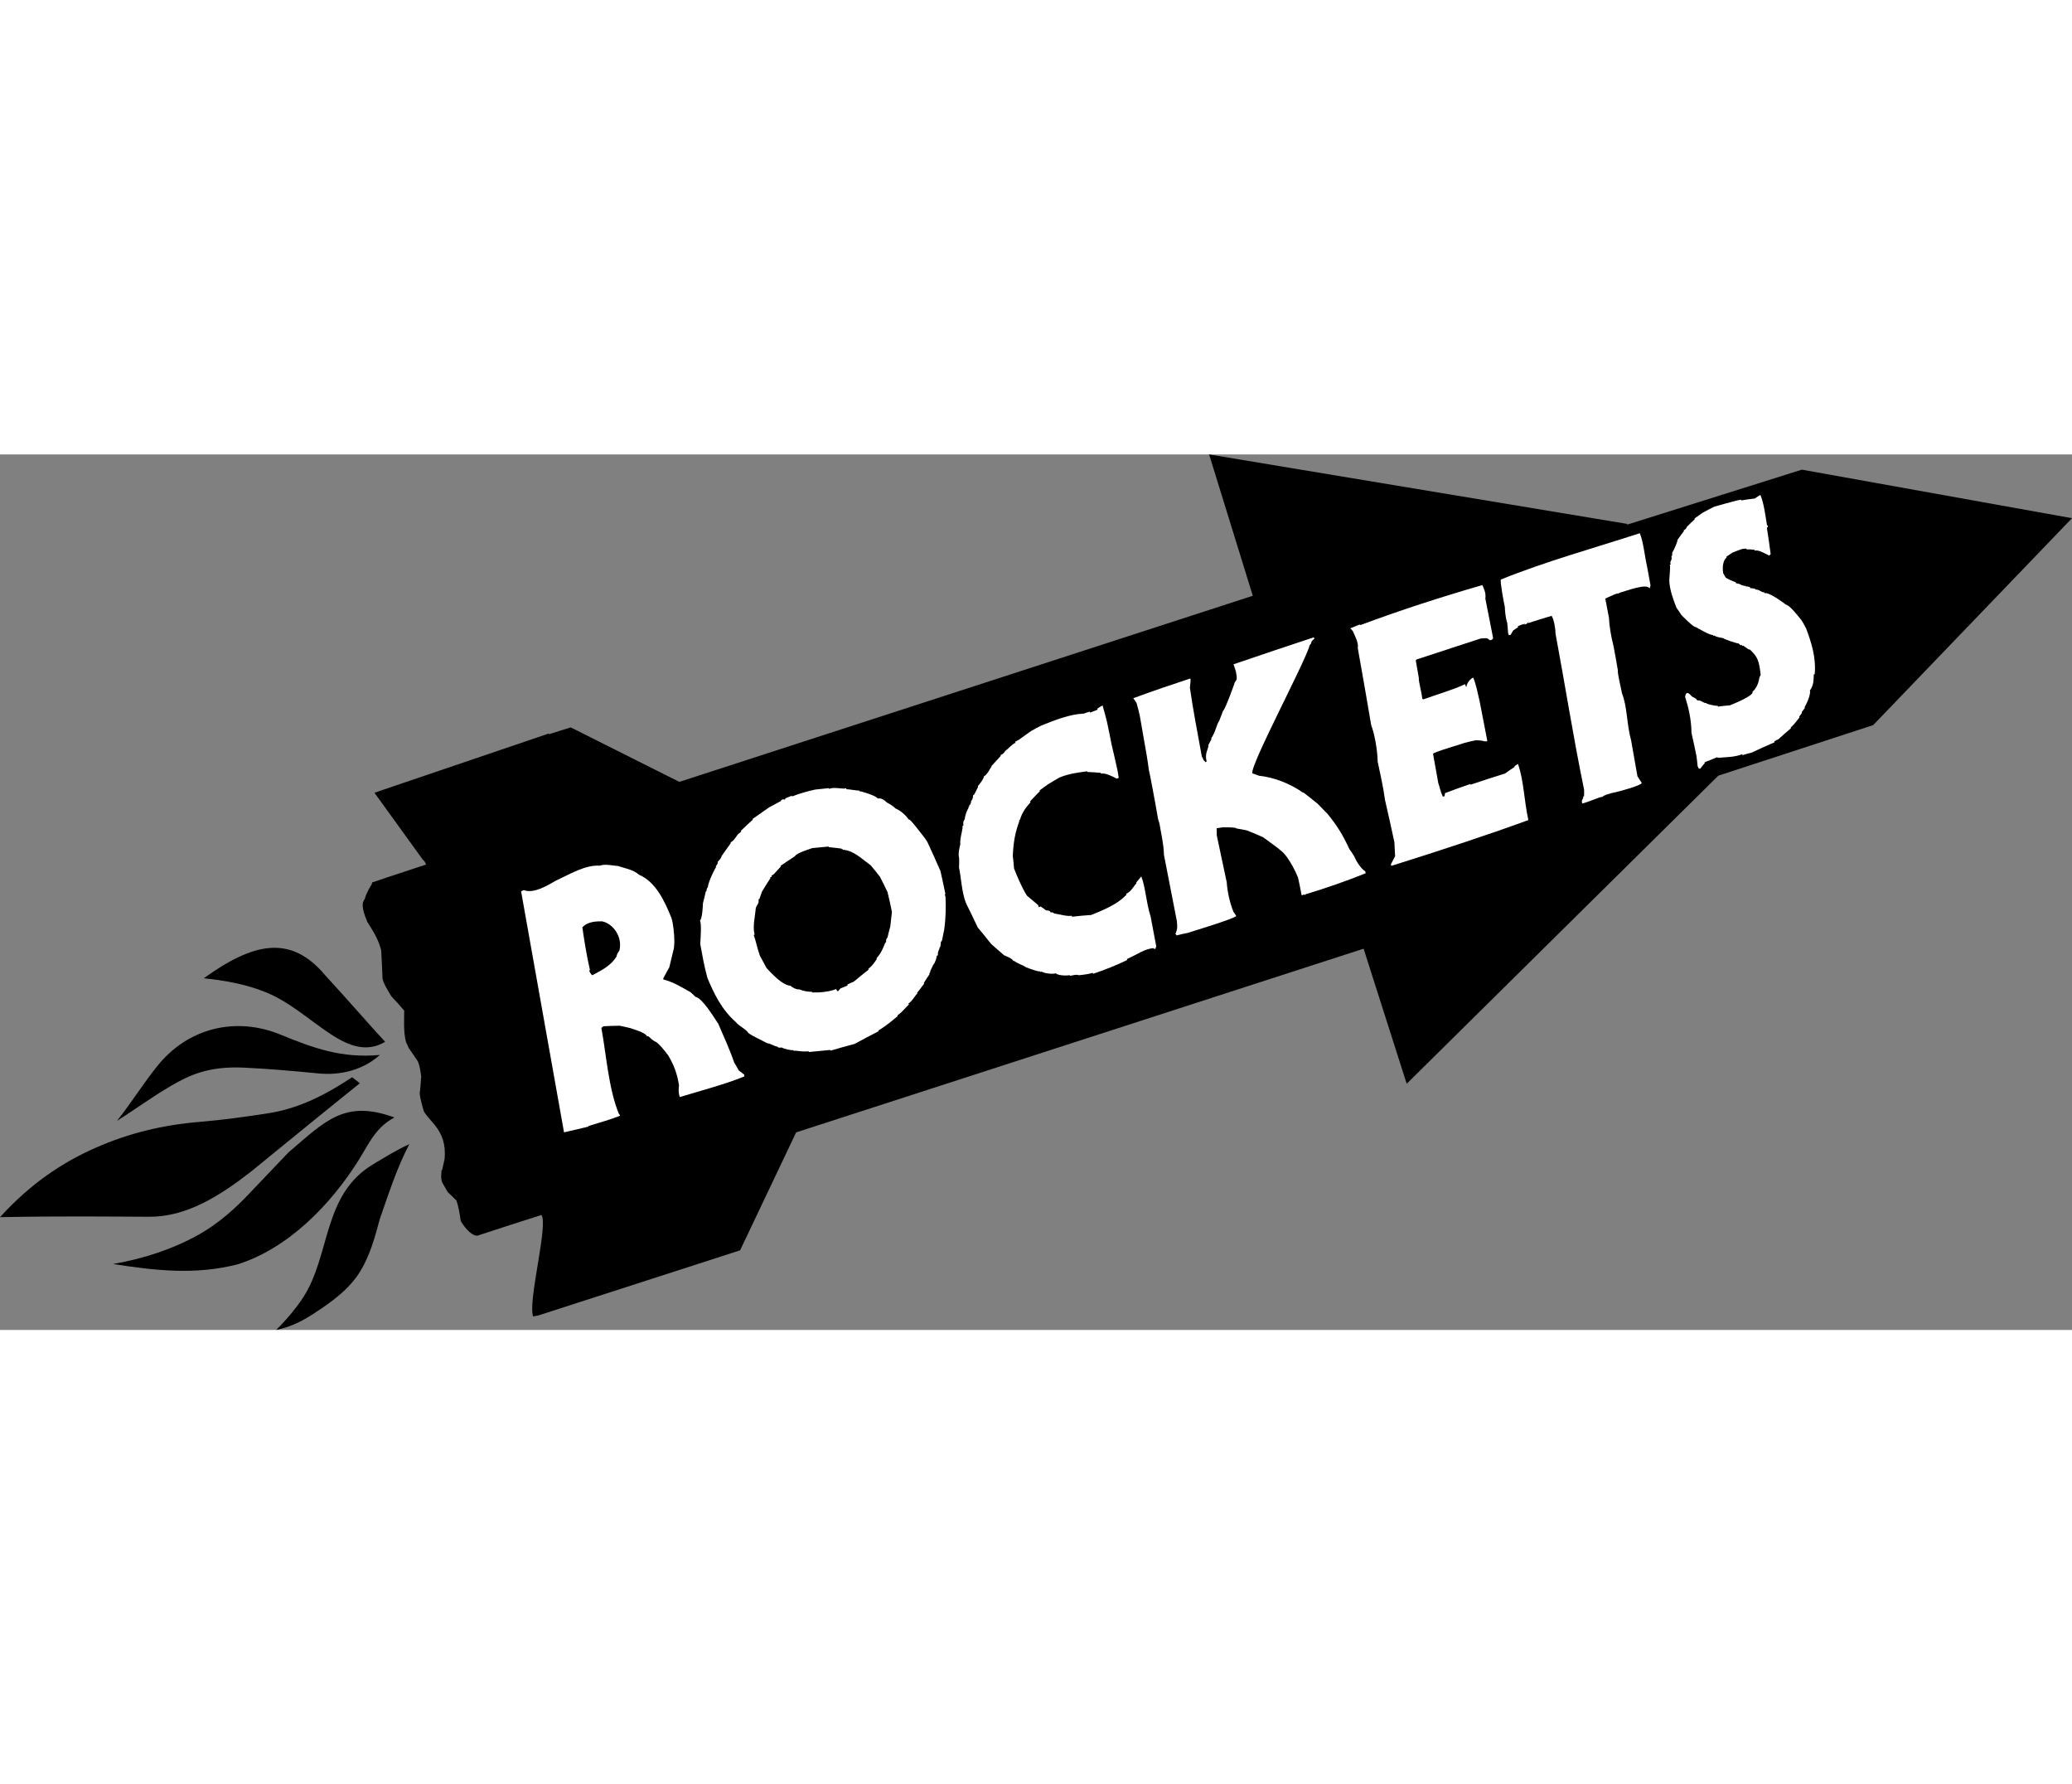 <?xml version="1.0" encoding="UTF-8"?>
<!DOCTYPE svg PUBLIC "-//W3C//DTD SVG 1.1//EN" "http://www.w3.org/Graphics/SVG/1.1/DTD/svg11.dtd">
<!-- Creator: CorelDRAW -->
<svg xmlns="http://www.w3.org/2000/svg" xml:space="preserve" width="7.848in" height="6.757in" version="1.1" style="shape-rendering:geometricPrecision; text-rendering:geometricPrecision; image-rendering:optimizeQuality; fill-rule:evenodd; clip-rule:evenodd"
viewBox="0 0 7847.73 3315.24"
 xmlns:xlink="http://www.w3.org/1999/xlink"
 xmlns:xodm="http://www.corel.com/coreldraw/odm/2003">
 <rect x="0" y="0" width="7847.73" height="3315.24" fill="#808080" stroke="none"/>
 <defs>
  <style type="text/css">
   <![CDATA[
    .fil0 {fill:black}
    .fil1 {fill:white}
   ]]>
  </style>
 </defs>
 <g id="Layer_x0020_1">
  <g id="_2008548728944">
   <path class="fil0" d="M1674.75 2756.55c-7.18,-17.8 -1.56,-39.73 -2.83,-45.43 0.89,-0.36 1.78,-0.72 2.67,-1.08 3.34,-14.8 6.67,-29.6 9.47,-43.15 4.45,-55.61 -9.4,-92.44 -36.77,-126.91 -14.49,-17.95 -32.37,-36.59 -41.15,-50.64 -5.94,-17.26 -20.91,-72.27 -15.23,-78.7 1.54,-19.25 3.44,-37.61 4.45,-55.61 -3.83,-27.43 -6.56,-41.85 -12.31,-56.08 -11.1,-17.25 -23.1,-34.13 -35.09,-51.02 -3.23,-8.01 -6.47,-16.01 -10.23,-22.77 -10.47,-41.3 -6.52,-85.32 -6.81,-119.36 -15.74,-18.48 -32.37,-36.59 -48.65,-53.82 -13.26,-22.58 -29.74,-48.01 -33.37,-67.24 -1.37,-36.7 -3.27,-72.15 -5.17,-107.6 -12.27,-45.75 -31.97,-74.01 -52.57,-107.08 -11.14,-27.58 -26.95,-66.73 -9.91,-86.03 8.28,-28.18 18.92,-42.83 27.95,-58.89 0.17,-2.14 -0.19,-3.03 -0.55,-3.92 39.86,-14.03 80.09,-27.18 119.42,-39.96 29.19,-9.72 57.49,-19.08 85.78,-28.44 -4.31,-10.68 -8.25,-15.3 -12.72,-18.66l-182.95 -253.1 659.74 -224.05 1.97 2.31 81.69 -25.76 411.39 206.37 2172 -704.74 -165.46 -535.18 1582.91 263c0.36,0.89 0.72,1.78 1.08,2.67l661.04 -208.02 1023.17 183.81 -753.06 783.54 -586.5 191.37 -1180.29 1166.7 -163.15 -511.53 -2149.36 695.6 -212.25 446.63 -764.44 246.67 -19.23 3.63c-21.68,-53.66 58.63,-349.75 31.13,-384.08 -80.81,25.4 -161.25,51.68 -242.59,78.32 -24.23,1.51 -54.12,-39.19 -63.09,-56.27 -3.83,-27.43 -8.75,-57.52 -16.65,-77.1 -10.73,-11.19 -21.1,-21.49 -32.35,-31.43 -7.17,-12.63 -14.34,-25.25 -21.15,-36.99z"/>
   <path class="fil1" d="M1973.75 1654.77c3.2,-2.33 6.76,-3.77 10.32,-5.2 37.47,15.91 95.07,-20.81 120.33,-35.15 52.3,-24.23 112.94,-61.14 167.29,-57.22 19.57,-7.91 54.17,0.88 68.78,1.19 26.4,9 57.06,13.17 79.58,33.05 63.7,27.05 97.09,99.45 123.32,164.4 6.49,21.18 10.71,59.83 10.82,90.84 -0.15,7.31 -1.2,14.97 -1.88,23.52 -5.8,24.07 -11.6,48.15 -17.4,72.22 -7.97,13.57 -15.59,28.03 -23.2,42.49 0.36,0.89 0.72,1.78 1.44,3.56 35.49,8.43 69.95,29.7 102.08,47.76 6.43,5.68 12.87,11.36 18.41,17.4 27.1,5.61 68.85,75.67 86.94,102.52 18.5,43.23 42.37,94.65 60.18,146.43 6.09,9.96 12.19,19.92 17.39,30.23 7.32,5.32 14.65,10.64 21.08,16.32 -0.17,2.14 -0.34,4.28 -0.51,6.41 -75.62,30.55 -160.89,52.57 -243.84,77.8 -6.47,-16.01 -4.23,-38.65 -3,-43.29 -7.29,-48.79 -20.76,-79.57 -41.19,-114.79 -13.24,-17.42 -30.07,-38.56 -45.07,-50.09 -16.24,-6.89 -20.72,-15.43 -30.9,-22.7 -0.89,0.36 -1.78,0.72 -3.56,1.44 -6.11,-15.13 -52.48,-27.44 -64.61,-31.86 -12.66,-3.16 -26.21,-5.97 -39.76,-8.77 -20.67,0.07 -40.98,1.03 -61.29,1.99 -2.31,1.97 -4.62,3.94 -7.82,6.26 19.01,102.12 26.81,227.78 65.77,324.24 1.96,2.31 3.93,4.62 5.37,8.18 -32.92,13.3 -78.31,26.45 -118.89,38.71 -0.89,0.36 -1.42,1.61 -1.95,2.86l-91.69 21.51 -162.54 -912.25z"/>
   <path class="fil0" d="M2232.05 1956.09c1.06,-2.5 1.59,-3.75 2.12,-5 -12.48,-53.94 -21.58,-112.36 -28.51,-160.26 20.77,-22.88 53.91,-22.81 74.58,-22.88 44.04,9.12 78.61,61.39 65.59,111.14 -4.79,6.07 -8.69,11.79 -11.33,23.2 -20.21,31.96 -50.8,48.46 -90.81,69.79 -5,-2.12 -10.2,-12.44 -11.64,-15.99z"/>
   <path class="fil1" d="M2679.37 1982.38c-13.35,-48.42 -19.9,-90.26 -27.16,-128.73 1.69,-26.55 5.09,-74.49 -1.02,-89.62 8.9,-3.59 11.37,-61.51 11.19,-64.54 4.23,-15.16 7.56,-29.96 10.9,-44.76 0.89,-0.36 1.78,-0.72 2.67,-1.08 -0.55,-3.92 0.86,-10.69 5.11,-15.52 1.01,-18 26.31,-70.65 30.93,-74.58 -0.36,-0.89 -0.72,-1.78 -1.08,-2.67 3.01,-5.36 5.49,-9.46 7.97,-13.57 -0.72,-1.78 -1.08,-2.67 -1.44,-3.56 6.57,-6.79 15.62,-17.69 15.61,-22.86 11.7,-17.15 23.76,-33.4 34.93,-49.3 -0.36,-0.89 -0.72,-1.78 -1.08,-2.67 13.35,-5.39 23.61,-26.1 27.34,-29.67 4.62,-3.94 8.35,-7.51 12.44,-10.2 0.17,-2.14 -0.19,-3.03 -0.55,-3.92 14.92,-14.31 29.84,-28.61 45.12,-42.03 -0.36,-0.89 -0.72,-1.78 -1.08,-2.67 20.97,-14.68 41.95,-29.36 62.92,-44.04 15.3,-8.25 30.59,-16.5 45.89,-24.74 -0.36,-0.89 -0.72,-1.78 -1.08,-2.67 3.56,-1.44 7.12,-2.87 9.79,-3.95 0.36,0.89 0.72,1.78 1.08,2.67 2.67,-1.08 4.45,-1.79 6.23,-2.52 -0.36,-0.89 -0.72,-1.78 -1.08,-2.67 8.9,-3.59 16.9,-6.83 24.91,-10.06 0.36,0.89 0.72,1.78 1.08,2.67 28.47,-11.5 59.27,-19.8 87.75,-26.13 17.81,-2.02 34.73,-3.68 51.65,-5.34 0.36,0.89 0.72,1.78 1.08,2.67 20.46,-8.27 48.47,2.15 64.31,-2.18 0.36,0.89 0.72,1.78 1.44,3.56 12.47,0.14 40.82,6.27 47.41,4.65 0.36,0.89 0.72,1.78 1.08,2.67 8.55,0.68 64.91,17.24 69.22,27.92 14.43,-2.72 24.97,5.44 34.97,14.85 9.46,5.49 22.31,11.68 33.04,22.87 17.49,7.42 37.31,23.22 50.03,41.88 4.45,-1.8 20.91,18.46 57.95,66.62 4.3,5.51 8.95,11.91 12.72,18.66 16.51,35.76 33.38,72.4 49.37,109.41 6.33,28.49 13.03,57.86 18.83,87.6 -0.89,0.36 -1.78,0.72 -2.67,1.08 1.08,2.67 2.52,6.23 3.06,10.15 1.73,37.59 1.17,82.31 -5.28,125.28 -2.81,13.55 -5.61,27.1 -8.42,40.65 -0.89,0.36 -2.31,1.97 -3.73,3.58 -0.51,6.42 -1.02,12.83 -2.43,19.61 -0.89,0.36 -1.78,0.72 -2.67,1.08 1.62,6.59 -7.97,13.57 -6.31,30.49 -0.89,0.36 -2.67,1.08 -4.45,1.8 1.08,2.67 -5.61,27.1 -12.54,33 -4.07,7.85 -7.78,16.59 -12.38,25.7 0.36,0.89 0.72,1.78 1.08,2.67 -3.56,1.44 -3.9,5.71 -3.71,8.74 -7.27,10.18 -14.18,21.25 -21.09,32.32 0.36,0.89 0.72,1.78 1.08,2.67 -8.69,11.79 -17.38,23.58 -26.96,35.72 0.36,0.89 0.72,1.78 1.08,2.67 -9.07,5.73 -14.35,23.39 -33.55,37.35 0.36,0.89 0.72,1.78 1.44,3.56 -11.55,9.84 -22.36,26.62 -43.34,41.31 0.36,0.89 0.72,1.78 1.08,2.67 -20.26,16.46 -43.88,37.39 -73.22,54.41 0.36,0.89 0.72,1.78 1.08,2.67 -30.06,15.25 -60.65,31.74 -91.24,48.24 -29.91,7.94 -60.71,16.24 -91.14,25.43 -0.36,-0.89 -0.72,-1.78 -1.08,-2.67 -26.9,2.59 -53.79,5.17 -80.69,7.76 -0.36,-0.89 -0.72,-1.78 -1.08,-2.67 -17.81,2.02 -32.25,-0.43 -52.75,-2.5 -0.89,0.36 -1.78,0.72 -3.56,1.44 -0.72,-1.78 -1.08,-2.67 -1.44,-3.56 -6.23,2.52 -38.33,-5.22 -43.15,-9.48 -4.28,-0.34 -8.2,0.21 -12.11,0.76 -0.36,-0.89 -0.72,-1.78 -1.08,-2.67 -0.89,0.36 -1.78,0.72 -2.67,1.08 -0.36,-0.89 -0.72,-1.78 -1.08,-2.67 -14.08,-1.56 -24.45,-11.85 -38.17,-12.52 -23.92,-13.1 -52.65,-25.3 -71.4,-38.42 -11.11,-17.24 -36.62,-26.61 -47.89,-41.71 -54.68,-48.28 -83.04,-108.23 -108,-167.48z"/>
   <path class="fil0" d="M2878.1 1897.97c-10.61,-28.83 -16.24,-60.71 -23.43,-78.5 1.78,-0.72 2.67,-1.08 3.56,-1.44 -5.59,-21.54 -2.62,-37.23 -2.12,-48.81 2.79,-18.72 4.68,-37.08 6.94,-54.55 0.89,-0.36 1.78,-0.72 2.67,-1.08 -0.36,-0.89 -0.72,-1.78 -1.08,-2.67 9.41,-10.01 9.9,-21.6 8.11,-26.04 1.78,-0.72 2.67,-1.08 3.56,-1.44 3.35,-9.63 6.71,-19.27 9.53,-27.65 10.45,-17.68 21.26,-34.46 32.08,-51.24 -0.36,-0.89 -0.72,-1.78 -1.08,-2.67 2.67,-1.08 4.45,-1.8 6.23,-2.52 -0.72,-1.78 -1.08,-2.67 -1.44,-3.56 3.2,-2.33 5.51,-4.3 8.18,-5.37 9.41,-10.01 18.82,-20.02 27.34,-29.67 -0.36,-0.89 -0.72,-1.78 -1.08,-2.67 18.66,-12.71 36.44,-25.07 54.57,-36.53 5.3,-12.49 59.95,-28.35 66.18,-30.87 20.84,-2.21 40.79,-4.06 60.74,-5.91 1.25,0.53 1.61,1.42 1.96,2.31 16.22,1.73 32.44,3.45 47.77,5.54 0.36,0.89 0.72,1.78 1.08,2.67 0.89,-0.36 1.78,-0.72 2.67,-1.08 0.36,0.89 0.72,1.78 1.08,2.67 41.53,2.89 70.49,33.62 105.5,58.8 11.8,13.86 23.97,28.61 35.24,43.71 9.69,18.85 19.73,38.6 28.89,58.7 5.78,24.57 11.57,49.14 16.46,74.07 -2.26,17.47 -4.16,35.83 -6.06,54.19 -3.69,13.91 -7.39,27.82 -10.72,42.62 -4.26,4.83 -5.85,8.58 -5.28,17.66 -0.89,0.36 -1.78,0.72 -3.2,2.33 -7.42,17.49 -13.77,37.64 -33.12,58.91 0.36,0.89 0.72,1.78 1.08,2.67 -8.33,12.68 -16.66,25.36 -32.3,37.88 0.36,0.89 0.72,1.78 1.08,2.67 -18.84,14.85 -37.67,29.7 -56.15,45.44 -8,3.23 -16.01,6.47 -24.55,10.95 0.36,0.89 0.72,1.78 1.44,3.56 -8.9,3.6 -17.8,7.19 -26.69,10.78 -2.84,3.22 -6.57,6.79 -9.94,11.26 -5,-2.12 -6.26,-7.82 -6.62,-8.71 -26.69,10.78 -61.78,13.57 -91.01,12.96 -0.36,-0.89 -0.72,-1.78 -1.08,-2.67 -12.11,0.75 -32.08,-2.56 -47.07,-8.93 -10.86,1.28 -27.82,-7.39 -34.61,-13.96 -30.83,-2.04 -71.97,-47.51 -90.2,-67.05 -8.61,-16.18 -16.86,-31.48 -25.1,-46.77z"/>
   <path class="fil1" d="M3659.27 1700.41c-17.25,-42.7 -18.5,-97.04 -27.01,-136.03 0.49,-11.58 0.99,-23.17 0.6,-34.39 -5.24,-20.65 2.17,-43.3 4.27,-53.47 -2.22,-26 11.73,-60.62 8.14,-69.51 1.78,-0.72 2.67,-1.08 3.56,-1.44 -0.94,-15.14 0.12,-17.64 4.91,-23.71 3.13,-23 10.21,-36.2 15.17,-44.42 -0.36,-0.89 -0.72,-1.78 -1.08,-2.67 1.78,-0.72 2.67,-1.08 3.56,-1.44 -0.72,-1.78 -1.08,-2.67 -1.44,-3.56 6.23,-2.52 8.33,-12.68 8.31,-17.85 6.93,-5.9 6.89,-16.24 7.24,-20.51 1.42,-1.61 2.84,-3.22 4.62,-3.94 5.13,-10.35 9.73,-19.45 14.34,-28.55 -0.36,-0.89 -0.72,-1.78 -1.08,-2.67 11.36,-12.87 22.53,-28.76 23.22,-37.32 11.57,-4.67 25.37,-31.98 25.9,-33.23 1.42,-1.61 2.31,-1.97 3.2,-2.33 -0.36,-0.89 -0.72,-1.78 -1.08,-2.67 12.25,-13.23 24.5,-26.45 35.86,-39.32 -0.36,-0.89 -0.72,-1.78 -1.08,-2.67 9.79,-3.95 14.58,-10.03 17.59,-15.38 16.53,-12.88 26.64,-26.28 39.09,-31.31 -0.72,-1.78 -1.08,-2.67 -1.44,-3.56 4.98,-3.04 9.95,-6.09 14.4,-7.89 16,-11.63 31.1,-22.91 46.57,-33.3 12.62,-7.17 25.25,-14.34 38.24,-20.62 54.27,-21.92 108.9,-42.95 160.74,-45.26 8,-3.23 15.48,-5.22 22.96,-7.2 0.36,0.89 0.72,1.78 1.44,3.56 9.79,-3.96 19.58,-7.91 28.47,-11.5 -0.72,-1.78 -1.08,-2.67 -1.44,-3.56 6.4,-4.65 13.16,-8.42 19.92,-12.18 6.13,20.29 11.36,40.94 16.6,61.59 6.33,28.49 12.14,58.22 17.94,87.96 7.41,31.15 14.82,62.31 21.7,94.71 1.81,9.62 3.63,19.23 4.91,30.1 -1.78,0.72 -4.45,1.8 -7.12,2.87 -13.21,-7.08 -45.87,-23.9 -59.22,-18.51 -0.72,-1.78 -1.08,-2.67 -1.44,-3.56 -17.11,-1.37 -34.22,-2.73 -50.97,-3.21 -0.36,-0.89 -0.72,-1.78 -1.08,-2.67 -33.13,5.1 -65.19,7.7 -104.33,23.52 -14.4,7.89 -28.45,16.67 -43.39,25.8 -10.49,7.34 -20.97,14.68 -31.99,23.27 0.36,0.89 0.72,1.78 1.08,2.67 -12.61,12.34 -24.86,25.57 -37.11,38.79 0.36,0.89 0.72,1.78 1.44,3.56 -14.2,16.08 -31.24,35.38 -39.69,65.7 -0.89,0.36 -2.31,1.97 -3.73,3.57 0.36,0.89 0.72,1.78 1.08,2.67 -15.89,42.64 -22.19,78.29 -24.68,131.04 2.19,15.67 3.49,31.7 4.79,47.73 12.58,31.14 28.03,69.39 48.63,102.47 14.12,11.89 28.23,23.78 42.35,35.67 1.08,2.67 2.16,5.34 2.35,8.36 2.67,-1.08 5.34,-2.16 7.12,-2.87 6.97,4.43 13.93,8.86 20.36,14.54 8.92,1.57 14.25,-0.58 17.85,8.31 7.12,-2.87 10.17,2.1 13.91,3.69 22.11,3.49 48.15,11.6 65.6,8.69 0.36,0.89 0.72,1.78 1.44,3.56 24.76,-2.76 48.62,-5.15 72.85,-6.66 46.26,-18.69 84.16,-35.03 115.43,-60.08 6.04,-5.55 12.08,-11.09 18.12,-16.63 -0.72,-1.78 -1.08,-2.67 -1.44,-3.56 19.57,-7.91 30.54,-32 38.89,-39.51 -0.36,-0.89 -0.72,-1.78 -1.08,-2.67 7.1,-8.04 13.31,-15.73 19.52,-23.41 15.81,39.14 18.33,99.18 35.26,151.33 7.26,38.46 14.51,76.92 21.77,115.39 -0.89,0.36 -1.78,0.72 -3.2,2.33 0.36,0.89 0.72,1.78 1.44,3.56 -1.78,0.72 -3.56,1.44 -6.23,2.52 -0.72,-1.78 -1.08,-2.67 -1.44,-3.56 -33.67,1.18 -65.3,25.34 -102.31,41.32 0.36,0.89 0.72,1.78 1.44,3.56 -39.85,19.2 -82.55,36.45 -129,52.11 -0.72,-1.78 -1.08,-2.67 -1.44,-3.56 -8.9,3.59 -37.21,7.79 -53.24,9.09 -9.99,-4.24 -19.42,0.6 -33.31,2.07 -0.36,-0.89 -0.72,-1.78 -1.08,-2.67 -7.12,2.87 -44.53,2.47 -52.41,-6.77 -9.79,3.95 -43.12,0.86 -53.3,-6.41 -0.89,0.36 -2.67,1.08 -4.45,1.8 -0.36,-0.89 -0.72,-1.78 -1.08,-2.67 -10.86,1.28 -40.48,-10.55 -52.61,-14.97 -13.93,-8.86 -36.58,-16.27 -46.23,-24.79 -0.89,0.36 -1.78,0.72 -2.67,1.08 -4.31,-10.68 -26.96,-18.08 -36.07,-22.68 -16.08,-14.2 -32.17,-28.4 -47.89,-41.71 -16.82,-21.15 -33.64,-42.29 -51.35,-63.08 -14.36,-30.42 -28.71,-60.84 -43.96,-90.9z"/>
   <path class="fil1" d="M4452.01 1815.87c10.61,-24.98 5.59,-32.27 5.54,-47.77 -16.5,-84.4 -33,-168.8 -49.14,-252.31 -0.67,-40.09 -11.14,-81.39 -16.24,-114.51 -1.62,-6.59 -3.25,-13.18 -5.76,-19.41 -7.28,-43.63 -15.44,-86.9 -23.6,-130.16 -3.63,-19.23 -7.26,-38.46 -11.42,-56.44 -2.74,-19.59 -5.12,-38.29 -8.39,-56.63 -8.9,-50.22 -17.44,-99.54 -25.98,-148.87 -3.44,-16.2 -7.77,-32.05 -12.1,-47.89 -3.76,-6.76 -8.42,-13.16 -12.71,-18.66 71.17,-26.34 143.97,-51.06 216.05,-74.85 2.52,6.23 -0.12,17.64 -1.49,34.75 11.5,82.28 28.36,167.57 45.07,260.16 2.69,4.09 4.84,9.43 7,14.77 2.86,1.95 4.83,4.26 7.15,7.46 1.42,-1.61 3.2,-2.33 4.09,-2.69 -8.49,-33.82 8.04,-46.71 6.74,-62.74 4.07,-7.85 8.14,-15.71 11.68,-22.31 -0.36,-0.89 -0.72,-1.78 -1.08,-2.67 17.55,-25.71 20.13,-52.63 30.25,-66.02 4.94,-13.38 10.25,-25.87 14.66,-38 9.24,-7.87 45.25,-108.31 44.89,-109.19 12.44,-10.2 4.53,-29.77 3.97,-38.86 -3.06,-10.15 -5.77,-19.4 -9.36,-28.3 101.8,-34.91 203.07,-68.57 304.34,-102.23 0.72,1.78 1.44,3.56 2.16,5.34 -5.15,5.18 -10.85,6.45 -13.65,20 -0.89,0.36 -2.31,1.97 -3.73,3.58 -18.6,67.46 -228.51,459.06 -217.52,486.26 8.39,2.82 16.77,5.64 24.26,8.83 58.46,6.4 111.81,28.31 157.7,57.37 2.69,4.09 12.32,7.44 13.57,7.97 17.86,13.48 34.84,27.32 51.81,41.16 12.33,12.61 24.67,25.22 37.01,37.83 34.89,42.82 57.1,77.31 82.77,133.17 6.62,8.71 12.35,17.77 18.45,27.73 6.11,15.13 23.49,45.36 41.53,56.7 0.72,1.78 1.8,4.45 1.98,7.48 -70.28,28.39 -148.23,55.73 -229.4,80.24 0.36,0.89 -0.17,2.14 -0.7,3.39 -2.52,-6.23 -4.64,-1.23 -12.47,-0.14 -4.17,-23.15 -8.88,-45.05 -13.59,-66.95 -12.58,-31.14 -26.2,-54.61 -41.24,-76.48 -5.02,-7.29 -10.56,-13.33 -16.1,-19.37 -24.12,-21.3 -49.48,-37.96 -74.67,-56.77 -20.34,-9.37 -40.33,-17.86 -61.2,-25.99 -13.55,-2.8 -27.1,-5.61 -40.29,-7.52 -2.16,-5.34 -38.86,-3.97 -50.44,-4.46 -7.84,1.1 -15.67,2.19 -24.4,3.65 0.21,8.19 0.77,17.28 0.45,26.73 12.5,59.11 24.99,118.22 37.84,178.23 1.89,30.28 10.05,73.55 25.5,111.81 3.93,4.62 6.98,9.6 10.38,15.47 -4.03,9.5 -177.09,61.7 -185.09,64.41 -13.54,2.36 -26.71,5.61 -40.77,9.22 -1.08,-2.67 -2.69,-4.09 -4.3,-5.51z"/>
   <path class="fil1" d="M5267.18 1553.87c5.66,-11.6 11.68,-22.31 16.81,-32.66 -1.13,-18.17 -1.9,-35.45 -2.67,-52.73 -11.23,-53.41 -23.35,-106.47 -35.46,-159.53 -7.31,-53.96 -19.24,-103.99 -27.93,-146.01 -0.69,-45.26 -12.84,-108.64 -24.34,-137.11 -16.72,-97.76 -33.44,-195.52 -51.05,-292.93 4.21,-20.32 -12.82,-49.67 -18.21,-63.01 -2.69,-4.09 -6.26,-7.82 -9.84,-11.55 12.45,-5.03 24.02,-9.7 35.58,-14.37 1.25,0.53 1.61,1.42 1.97,2.31 152.14,-56.59 308.29,-107.14 462.39,-151.58 4.67,11.56 14.53,28.28 11.4,51.28 9.79,49.86 19.58,99.71 29.37,149.57 -2.12,4.99 -5.85,8.57 -13.52,7.53 -9.84,-11.55 -18.91,-5.82 -33.52,-6.12 -80.45,26.28 -160.89,52.57 -242.23,79.21 -0.89,0.36 -2.31,1.97 -3.73,3.58 3.82,22.26 7.63,44.52 11.81,67.67 -2.65,6.24 11.42,56.44 12.73,77.64 1.25,0.53 2.5,1.06 4.11,2.48 53.21,-19.42 112.66,-36.19 157.85,-57.55 1.44,3.56 2.87,7.12 4.67,11.56 3.32,-19.96 17.71,-33.02 26.6,-36.62 10.78,26.69 16.58,56.43 24.54,91.5 9.43,48.97 18.86,97.93 28.65,147.79 -2.12,5 -17.28,0.77 -19.78,-0.29 -7.66,-1.05 -16.22,-1.73 -24.41,-1.52 -14.42,2.72 -28.49,6.33 -42.55,9.94 -36.31,12.59 -74.05,21.63 -115.86,38.52 -0.89,0.36 -1.42,1.61 -2.84,3.22 6.54,36.68 13.07,73.36 19.97,110.94 4.67,11.56 7.41,31.15 17.46,50.9 1.78,-0.72 3.56,-1.44 5.7,-1.27 1.23,-4.64 1.58,-8.92 2.27,-12.3 31.5,-11.69 62.99,-23.38 94.85,-34.17 1.25,0.53 1.61,1.42 1.97,2.31 43.78,-14.58 87.56,-29.16 130.81,-42.49 11.91,-8.95 24.18,-17.01 36.44,-25.07 -0.36,-0.89 -0.72,-1.78 -1.08,-2.67 4.98,-3.05 9.07,-5.73 13.16,-8.42 22.48,63.35 22.73,135.69 39.38,212.79 -159.89,58.03 -329.98,114 -517.91,172.97 -0.72,-1.78 -2.33,-3.2 -3.57,-3.73z"/>
   <path class="fil1" d="M5712.16 677.71c-1.11,-13 -2.23,-26 -3.34,-39.01 -7.02,-19.93 -8.9,-50.22 -9.3,-61.44 -3.25,-13.17 -18.86,-97.93 -14.96,-103.65 169.55,-68.49 351.99,-118.8 526.28,-175.32 13.66,33.81 17.56,81.9 27.69,127.48 4.17,23.15 8.35,46.3 12.89,70.34 -0.7,3.39 -2.29,7.14 -3.52,11.77 -8.98,-22.24 -93.86,11.01 -114.51,16.24 -0.89,0.36 -1.42,1.61 -1.95,2.86 -2.16,-5.34 -39.86,14.03 -51.43,18.71 4.53,24.04 9.07,48.08 13.97,73.01 1.16,28.5 7.36,69.46 17.29,106.84 5.8,29.74 11.07,60.72 16.35,91.71 -1.2,14.97 10.35,58.94 15.8,87.79 20.12,49.82 17.68,118.07 34.45,177.52 7.99,45.41 15.98,90.82 23.98,136.23 5.37,8.18 10.75,16.36 16.48,25.42 -4.24,9.99 -86.12,32.72 -110.17,37.25 -0.89,0.36 -35.96,8.32 -39.14,15.81 -1.8,-4.45 -55.88,20.5 -76,24.49 -6.11,-15.13 6.54,-17.13 2.94,-26.02 1.78,-0.72 2.67,-1.08 3.56,-1.44 0.68,-8.55 0.48,-16.75 0.27,-24.94 -41.3,-199.6 -72.26,-399.23 -108.19,-590.64 -0.26,-23.7 -7.14,-56.1 -14.83,-67.48 -29.55,8.83 -59.1,17.66 -88.29,27.38 -0.72,-1.78 -1.97,-2.31 -3.21,-2.84 0.36,0.89 -0.17,2.14 -0.34,4.28 -2.67,1.08 -5.34,2.16 -8.9,3.6 -0.72,-1.78 -1.08,-2.67 -2.33,-3.2 0.36,0.89 -0.17,2.14 -0.34,4.28 -0.72,-1.78 -1.08,-2.67 -2.33,-3.2 -0.53,1.25 -1.06,2.5 -1.23,4.64 -0.72,-1.78 -1.08,-2.67 -1.44,-3.56 -6.23,2.52 -12.45,5.03 -19.57,7.91 0.36,0.89 0.72,1.78 0.55,3.92 -5.87,3.41 -12.27,8.06 -18.67,12.72 -3.01,5.36 -6.02,10.71 -9.03,16.07 -2.14,-0.17 -3.92,0.55 -6.58,1.62 -1.08,-2.67 -2.16,-5.34 -2.87,-7.12z"/>
   <path class="fil1" d="M6429.94 1181.49c-1.47,-13.89 -2.59,-26.9 -4.59,-39.54 -5.8,-29.74 -12.49,-59.11 -18.82,-87.6 -0.35,-49.53 -11.56,-97.78 -24.34,-137.11 5.08,-25.85 17.97,-9.33 25.48,-0.98 9.46,5.49 17.49,7.43 20.72,15.43 14.42,-2.72 20.35,9.38 34.07,10.04 1.8,4.45 38.7,11.27 43.51,10.37 0.36,0.89 0.72,1.78 1.08,2.67 14.79,-1.83 29.57,-3.66 44.71,-4.6 16.9,-6.83 91.64,-37.01 85.89,-51.25 19.54,-18.24 23.92,-40.71 26.36,-55.14 1.59,-3.75 3.54,-6.61 4.6,-9.1 -6.23,-51.29 -10.03,-68.39 -42.2,-96.78 -0.89,0.36 -1.78,0.72 -2.67,1.08 -7.32,-5.32 -14.65,-10.64 -21.61,-15.07 -0.89,0.36 -1.78,0.72 -3.56,1.44 -0.72,-1.78 -1.44,-3.56 -1.8,-4.45 -0.89,0.36 -2.67,1.08 -4.45,1.8 -2.33,-3.2 -5.19,-5.15 -8.04,-7.1 -6.06,0.38 -52.61,-14.97 -57.8,-20.12 -7.66,-1.04 -27.63,-4.36 -34.07,-10.04 -0.89,0.36 -1.78,0.72 -3.56,1.44 -0.72,-1.78 -1.08,-2.67 -1.44,-3.56 -8.01,3.23 -55.32,-24.22 -64.78,-29.71 -7.12,2.87 -51.28,-42.41 -54.86,-46.14 -5.73,-9.07 -11.46,-18.14 -18.09,-26.84 -14.37,-35.59 -25,-69.58 -27.05,-97.73 -0.77,-17.28 5.33,-55.96 1.74,-64.86 1.78,-0.72 2.67,-1.08 3.56,-1.44 -3.95,-9.78 1.03,-12.83 3.32,-19.96 0.34,-4.28 -0.2,-8.2 -0.75,-12.11 0.89,-0.36 1.78,-0.72 2.67,-1.08 0.34,-4.28 0.68,-8.56 0.49,-11.59 8.86,-13.93 21.23,-44.79 19.79,-48.35 8.69,-11.79 16.49,-23.22 24.65,-33.76 -0.36,-0.89 -0.72,-1.78 -1.08,-2.67 7.12,-2.87 9.6,-6.98 12.25,-13.23 10.3,-10.37 20.07,-19.49 29.84,-28.61 -0.36,-0.89 -0.72,-1.78 -1.08,-2.67 10.49,-7.34 20.97,-14.68 30.57,-21.66 15.3,-8.25 29.7,-16.14 44.47,-23.14 28.66,-8.47 57.68,-16.05 86.69,-23.63 4.81,-0.91 9.62,-1.81 14.43,-2.72 0.36,0.89 0.72,1.78 1.08,2.67 17.45,-2.91 34.01,-5.46 50.93,-7.12 7.29,-5.02 14.58,-10.03 21.34,-13.79 13.66,33.81 17.88,72.46 25.16,116.08 0.89,-0.36 1.78,-0.72 2.67,-1.08 2.16,5.34 -1.04,7.66 -3.35,9.63 5.1,33.12 10.2,66.25 14.41,99.73 -1.42,1.61 -3.73,3.58 -6.04,5.55 -13.21,-7.08 -41.59,-23.56 -54.05,-18.53 -0.72,-1.78 -1.08,-2.67 -1.44,-3.56 -9.81,-1.21 -19.25,-1.54 -29.58,-1.5 -0.36,-0.89 -0.72,-1.78 -1.08,-2.67 -5.17,0.02 -10.33,0.03 -15.14,0.94 -12.82,4.14 -25.27,9.17 -37.73,14.2 -7.29,5.01 -14.58,10.03 -22.76,15.4 0.36,0.89 0.72,1.78 1.08,2.67 -12.8,9.31 -17.52,36.05 -12.98,60.09 3.04,4.98 6.45,10.85 9.86,16.72 5.72,3.9 31.41,16.29 36.58,16.27 0.36,0.89 1.08,2.67 1.8,4.45 8.91,1.58 18.19,4.04 23.01,8.3 1.78,-0.72 2.67,-1.08 3.92,-0.55 1.25,0.53 1.61,1.42 2.33,3.2 1.78,-0.72 3.56,-1.44 5.34,-2.15 0.36,0.89 0.72,1.78 1.08,2.67 5.53,0.87 11.05,1.75 16.58,2.62 0.36,0.89 1.08,2.67 1.8,4.45 6.41,0.51 12.83,1.03 18.72,2.79 0.36,0.89 0.72,1.78 1.08,2.67 15.14,-0.94 22.31,11.68 33.17,10.4 0.36,0.89 0.72,1.78 1.44,3.56 14.23,-5.75 71.21,35.4 80.5,43.03 15.69,2.98 46.83,44.21 58.99,58.96 6.09,9.96 12.18,19.92 17.75,31.12 19.42,53.21 37.95,106.78 32.65,173.08 -0.89,0.36 -1.78,0.72 -3.56,1.44 -1.37,17.11 1.73,37.59 -14.76,60.81 3.96,9.78 -8.23,43.68 -19.57,61.71 0.36,0.89 0.19,3.03 0.02,5.17 -3.37,4.47 -7.63,9.29 -11.53,15 0.36,0.89 0.72,1.78 1.08,2.67 -3.37,4.47 -6.74,8.93 -10.64,14.65 0.36,0.89 0.72,1.78 1.08,2.67 -9.05,10.9 -19.33,26.44 -33.19,38.24 0.36,0.89 0.72,1.78 1.08,2.67 -16.17,13.78 -32.34,27.55 -48.15,42.21 -4.45,1.79 -9.78,3.95 -14.76,7 0.36,0.89 0.72,1.78 1.44,3.56 -29,12.75 -58,25.5 -87.53,39.49 -11.39,2.53 -22.43,5.96 -34.35,9.74 -0.72,-1.78 -1.08,-2.67 -1.44,-3.56 -28.47,11.5 -62.86,10.9 -92.78,13.67 -0.36,-0.89 -0.72,-1.78 -1.08,-2.67 -16.01,6.47 -32.03,12.93 -48.93,19.76 0.36,0.89 0.72,1.78 1.08,2.67 -5.68,6.43 -11,13.76 -17.21,21.44 -1.25,-0.53 -3.38,-0.7 -5.17,0.02 -1.44,-3.56 -2.51,-6.23 -4.48,-8.54z"/>
   <path class="fil0" d="M771.89 1983.55c76.91,8.1 157.99,21.64 235.05,53.07 91.35,37.26 163.48,104.36 244.9,158.09 73.91,48.77 140.28,69.34 206.84,29.37 -59.89,-64.32 -143.26,-161.13 -226.86,-251.68 -130.28,-155.54 -271.53,-124.53 -459.93,11.14z"/>
   <path class="fil0" d="M443.17 2523.5c54.14,-68.56 99.04,-140.59 152.21,-207.06 116.2,-145.25 297.16,-189.19 467.6,-119.3 122.8,50.36 230.45,90.2 375.72,76.79 -61.76,55.42 -145.56,78.48 -233.11,69.93 -93.99,-9.17 -188.14,-17.58 -282.48,-21.94 -135.84,-6.29 -208.92,30.14 -276.99,69.93 -70.06,40.95 -134.38,88.22 -202.95,131.64z"/>
   <path class="fil0" d="M-0 2888.25c115.48,-127.05 236.2,-207.73 365,-264.12 121,-52.97 248.96,-85.1 392.17,-96.87 82.28,-6.76 169.13,-18.57 260.55,-32.8 118.15,-18.4 219.79,-72.51 316.01,-136.13 9.72,7.56 19.45,15.13 29.17,22.69 -56.18,45.38 -112.47,90.62 -168.54,136.13 -81.68,66.3 -163.14,132.89 -244.71,199.33 -118.23,91.97 -243.53,170.77 -384.08,170.16 -157.74,-0.69 -345.59,-2.97 -565.58,1.62z"/>
   <path class="fil0" d="M1493.8 2510.69c-189.95,-69.42 -262.99,14.95 -401.4,132.41 -53.27,55.9 -106.53,111.81 -159.81,167.72 -63.85,66.37 -130.75,119.01 -201.33,155.11 -78.43,41.19 -181.19,78.6 -303.25,99.62 161.17,25 311.25,42.27 471.87,1.26 191.27,-60.31 352.23,-224.8 459.42,-396.05 27.07,-43.24 48.73,-89.8 86.34,-125.44 14.55,-13.79 30.48,-25.34 48.16,-34.63z"/>
   <path class="fil0" d="M1550.43 2611.57c-50.32,23.14 -94.5,50.8 -137.72,76.69 -192.16,115.08 -159.65,344.18 -265.47,505.34 -25.84,39.35 -61.97,82.82 -101.39,121.64 54.08,-10.74 99.3,-33.84 140.78,-60.86 68.33,-44.53 137.33,-92.91 179.79,-164.27 33.97,-57.08 53.13,-123.03 72.02,-194.8 32.72,-92.48 62.92,-190 111.99,-283.74z"/>
  </g>
 </g>
</svg>
